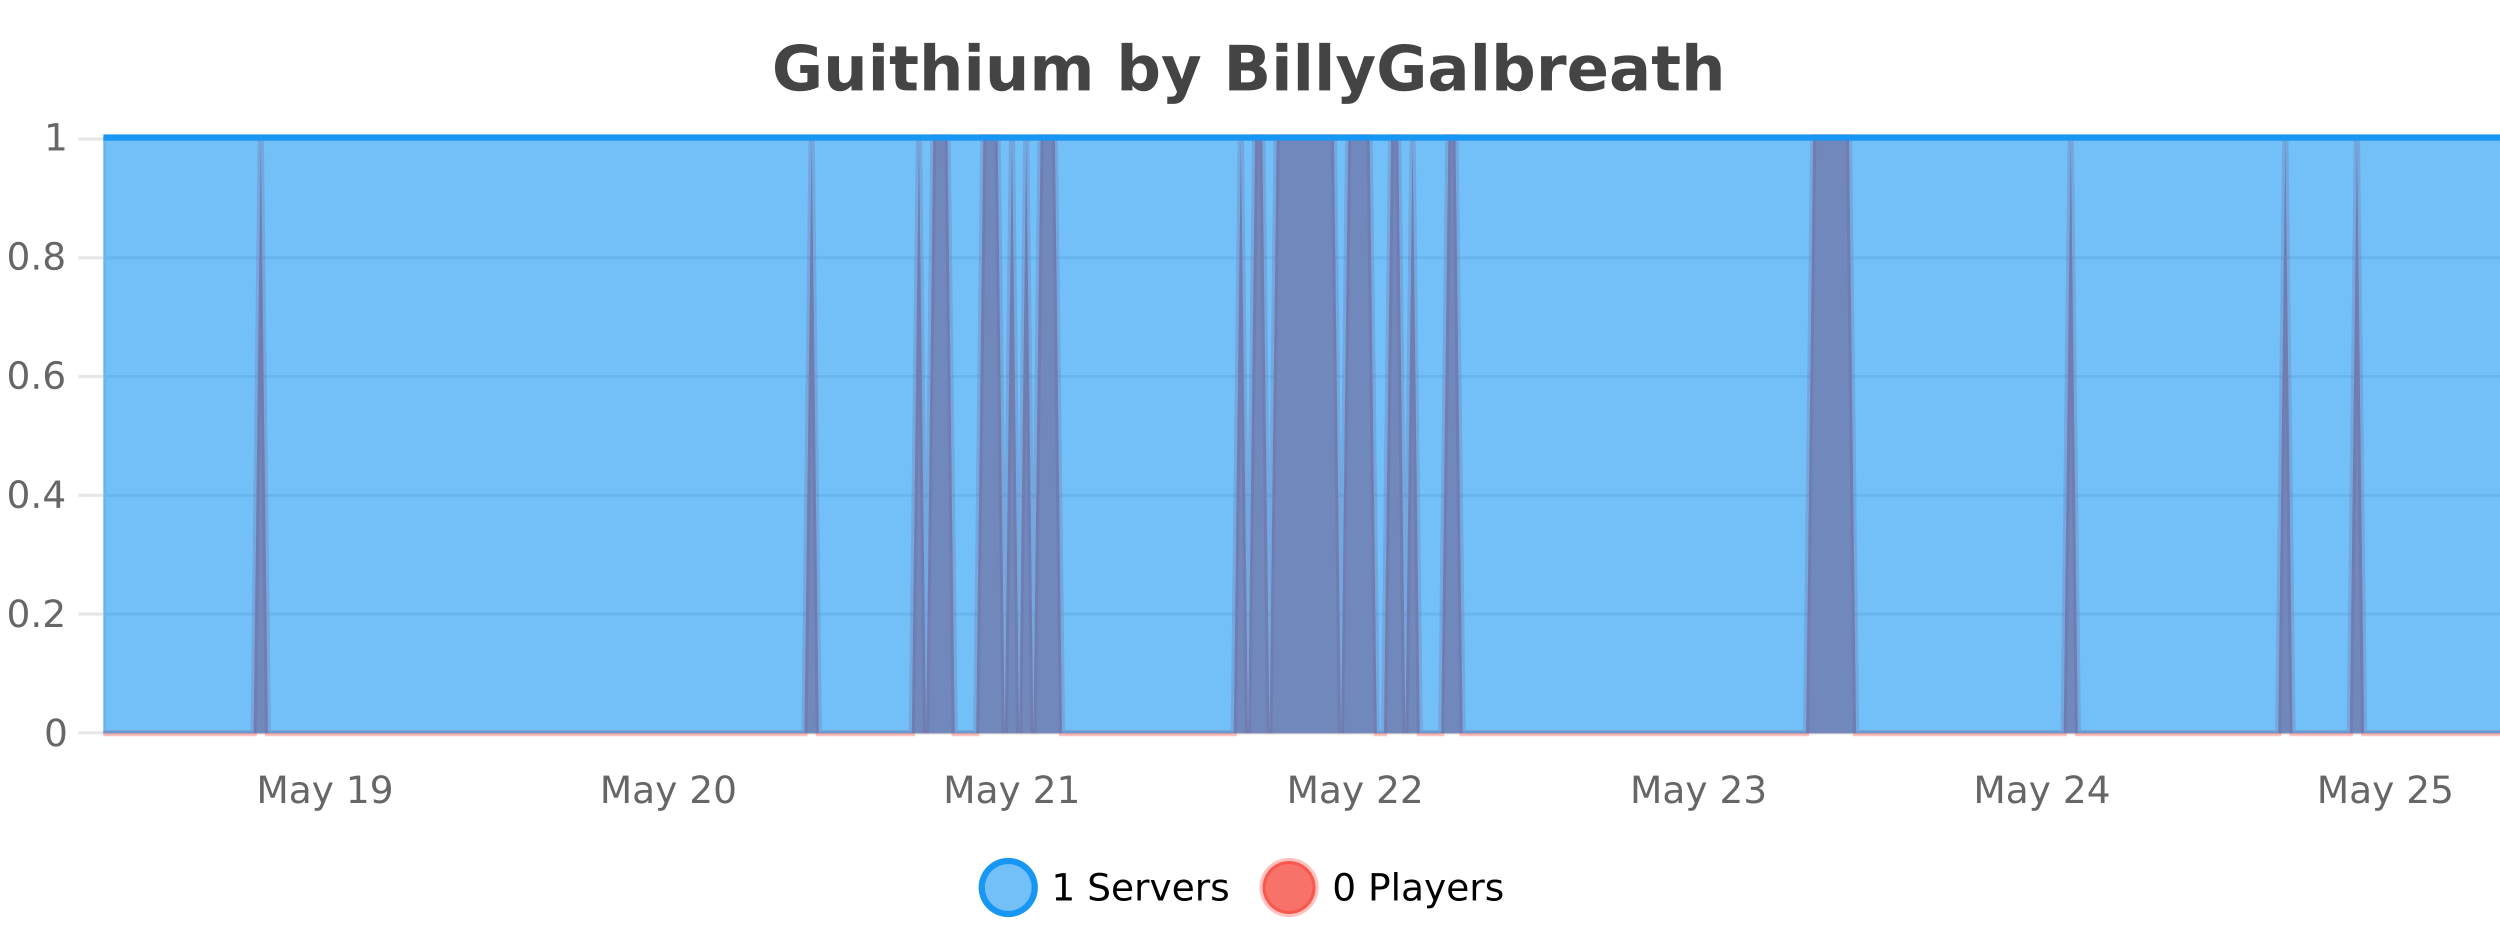 <?xml version="1.0" encoding="UTF-8"?>
<svg xmlns="http://www.w3.org/2000/svg" xmlns:xlink="http://www.w3.org/1999/xlink" width="800pt" height="300pt" viewBox="0 0 800 300" version="1.1">
<defs>
<clipPath id="clip1">
  <path d="M 285 263 L 360 263 L 360 300 L 285 300 Z M 285 263 "/>
</clipPath>
<clipPath id="clip2">
  <path d="M 375 263 L 450 263 L 450 300 L 375 300 Z M 375 263 "/>
</clipPath>
<clipPath id="clip3">
  <path d="M 33.086 44 L 800 44 L 800 234.602 L 33.086 234.602 Z M 33.086 44 "/>
</clipPath>
<clipPath id="clip4">
  <path d="M 32.086 43 L 800 43 L 800 235.602 L 32.086 235.602 Z M 32.086 43 "/>
</clipPath>
<clipPath id="clip5">
  <path d="M 33.086 44 L 800 44 L 800 234.602 L 33.086 234.602 Z M 33.086 44 "/>
</clipPath>
<clipPath id="clip6">
  <path d="M 32.086 43 L 800 43 L 800 45 L 32.086 45 Z M 32.086 43 "/>
</clipPath>
</defs>
<g id="surface6957596">
<rect x="0" y="0" width="800" height="300" style="fill:rgb(100%,100%,100%);fill-opacity:1;stroke:none;"/>
<path style="fill:none;stroke-width:1;stroke-linecap:butt;stroke-linejoin:miter;stroke:rgb(0%,0%,0%);stroke-opacity:0.098;stroke-miterlimit:10;" d="M 34 234.5 L 800 234.5 "/>
<path style="fill:none;stroke-width:1;stroke-linecap:butt;stroke-linejoin:miter;stroke:rgb(0%,0%,0%);stroke-opacity:0.098;stroke-miterlimit:10;" d="M 25.086 234.5 L 33 234.5 "/>
<path style="fill:none;stroke-width:1;stroke-linecap:butt;stroke-linejoin:miter;stroke:rgb(0%,0%,0%);stroke-opacity:0.098;stroke-miterlimit:10;" d="M 34 196.5 L 800 196.5 "/>
<path style="fill:none;stroke-width:1;stroke-linecap:butt;stroke-linejoin:miter;stroke:rgb(0%,0%,0%);stroke-opacity:0.098;stroke-miterlimit:10;" d="M 25.086 196.5 L 33 196.5 "/>
<path style="fill:none;stroke-width:1;stroke-linecap:butt;stroke-linejoin:miter;stroke:rgb(0%,0%,0%);stroke-opacity:0.098;stroke-miterlimit:10;" d="M 34 158.5 L 800 158.5 "/>
<path style="fill:none;stroke-width:1;stroke-linecap:butt;stroke-linejoin:miter;stroke:rgb(0%,0%,0%);stroke-opacity:0.098;stroke-miterlimit:10;" d="M 25.086 158.5 L 33 158.5 "/>
<path style="fill:none;stroke-width:1;stroke-linecap:butt;stroke-linejoin:miter;stroke:rgb(0%,0%,0%);stroke-opacity:0.098;stroke-miterlimit:10;" d="M 34 120.5 L 800 120.5 "/>
<path style="fill:none;stroke-width:1;stroke-linecap:butt;stroke-linejoin:miter;stroke:rgb(0%,0%,0%);stroke-opacity:0.098;stroke-miterlimit:10;" d="M 25.086 120.5 L 33 120.5 "/>
<path style="fill:none;stroke-width:1;stroke-linecap:butt;stroke-linejoin:miter;stroke:rgb(0%,0%,0%);stroke-opacity:0.098;stroke-miterlimit:10;" d="M 34 82.5 L 800 82.5 "/>
<path style="fill:none;stroke-width:1;stroke-linecap:butt;stroke-linejoin:miter;stroke:rgb(0%,0%,0%);stroke-opacity:0.098;stroke-miterlimit:10;" d="M 25.086 82.5 L 33 82.5 "/>
<path style="fill:none;stroke-width:1;stroke-linecap:butt;stroke-linejoin:miter;stroke:rgb(0%,0%,0%);stroke-opacity:0.098;stroke-miterlimit:10;" d="M 34 44.5 L 800 44.5 "/>
<path style="fill:none;stroke-width:1;stroke-linecap:butt;stroke-linejoin:miter;stroke:rgb(0%,0%,0%);stroke-opacity:0.098;stroke-miterlimit:10;" d="M 25.086 44.5 L 33 44.5 "/>
<path style=" stroke:none;fill-rule:nonzero;fill:rgb(9.02%,58.824%,95.294%);fill-opacity:0.6;" d="M 331.121 284 C 331.121 288.688 327.324 292.484 322.637 292.484 C 317.953 292.484 314.152 288.688 314.152 284 C 314.152 279.312 317.953 275.516 322.637 275.516 C 327.324 275.516 331.121 279.312 331.121 284 Z M 331.121 284 "/>
<g clip-path="url(#clip1)" clip-rule="nonzero">
<path style="fill:none;stroke-width:2;stroke-linecap:butt;stroke-linejoin:miter;stroke:rgb(9.02%,58.824%,95.294%);stroke-opacity:1;stroke-miterlimit:10;" d="M 331.121 284 C 331.121 288.688 327.324 292.484 322.637 292.484 C 317.953 292.484 314.152 288.688 314.152 284 C 314.152 279.312 317.953 275.516 322.637 275.516 C 327.324 275.516 331.121 279.312 331.121 284 Z M 331.121 284 "/>
</g>
<path style=" stroke:none;fill-rule:nonzero;fill:rgb(0%,0%,0%);fill-opacity:1;" d="M 337.938 287.156 L 339.875 287.156 L 339.875 280.484 L 337.766 280.906 L 337.766 279.828 L 339.859 279.406 L 341.047 279.406 L 341.047 287.156 L 342.984 287.156 L 342.984 288.156 L 337.938 288.156 Z M 354.32 279.688 L 354.32 280.844 C 353.871 280.637 353.445 280.48 353.039 280.375 C 352.641 280.262 352.262 280.203 351.898 280.203 C 351.25 280.203 350.75 280.328 350.398 280.578 C 350.055 280.828 349.883 281.188 349.883 281.656 C 349.883 282.043 349.996 282.336 350.227 282.531 C 350.453 282.73 350.898 282.887 351.555 283 L 352.258 283.156 C 353.141 283.324 353.793 283.621 354.211 284.047 C 354.637 284.465 354.852 285.027 354.852 285.734 C 354.852 286.59 354.562 287.234 353.992 287.672 C 353.43 288.109 352.594 288.328 351.492 288.328 C 351.086 288.328 350.648 288.281 350.18 288.188 C 349.711 288.094 349.227 287.953 348.727 287.766 L 348.727 286.547 C 349.203 286.82 349.672 287.023 350.133 287.156 C 350.602 287.293 351.055 287.359 351.492 287.359 C 352.168 287.359 352.688 287.23 353.055 286.969 C 353.43 286.699 353.617 286.32 353.617 285.828 C 353.617 285.402 353.48 285.07 353.211 284.828 C 352.949 284.578 352.516 284.398 351.914 284.281 L 351.195 284.141 C 350.309 283.965 349.668 283.688 349.273 283.312 C 348.887 282.938 348.695 282.418 348.695 281.75 C 348.695 280.969 348.965 280.359 349.508 279.922 C 350.047 279.477 350.797 279.25 351.758 279.25 C 352.172 279.25 352.59 279.289 353.008 279.359 C 353.434 279.434 353.871 279.543 354.32 279.688 Z M 362.266 284.609 L 362.266 285.125 L 357.297 285.125 C 357.348 285.875 357.57 286.445 357.969 286.828 C 358.375 287.215 358.93 287.406 359.641 287.406 C 360.055 287.406 360.457 287.359 360.844 287.266 C 361.238 287.164 361.629 287.008 362.016 286.797 L 362.016 287.828 C 361.617 287.984 361.219 288.105 360.812 288.188 C 360.406 288.281 359.992 288.328 359.578 288.328 C 358.535 288.328 357.707 288.027 357.094 287.422 C 356.477 286.809 356.172 285.98 356.172 284.938 C 356.172 283.867 356.461 283.016 357.047 282.391 C 357.629 281.758 358.41 281.438 359.391 281.438 C 360.273 281.438 360.973 281.727 361.484 282.297 C 362.004 282.859 362.266 283.633 362.266 284.609 Z M 361.188 284.281 C 361.176 283.699 361.008 283.23 360.688 282.875 C 360.363 282.523 359.938 282.344 359.406 282.344 C 358.801 282.344 358.316 282.516 357.953 282.859 C 357.598 283.203 357.395 283.684 357.344 284.297 Z M 367.836 282.594 C 367.711 282.531 367.574 282.484 367.43 282.453 C 367.293 282.414 367.137 282.391 366.961 282.391 C 366.355 282.391 365.887 282.59 365.555 282.984 C 365.23 283.383 365.07 283.953 365.07 284.703 L 365.07 288.156 L 363.992 288.156 L 363.992 281.594 L 365.07 281.594 L 365.07 282.609 C 365.297 282.215 365.594 281.922 365.961 281.734 C 366.324 281.539 366.766 281.438 367.289 281.438 C 367.359 281.438 367.438 281.445 367.523 281.453 C 367.617 281.465 367.715 281.48 367.82 281.5 Z M 368.195 281.594 L 369.336 281.594 L 371.383 287.094 L 373.445 281.594 L 374.586 281.594 L 372.117 288.156 L 370.648 288.156 Z M 381.688 284.609 L 381.688 285.125 L 376.719 285.125 C 376.77 285.875 376.992 286.445 377.391 286.828 C 377.797 287.215 378.352 287.406 379.062 287.406 C 379.477 287.406 379.879 287.359 380.266 287.266 C 380.66 287.164 381.051 287.008 381.438 286.797 L 381.438 287.828 C 381.039 287.984 380.641 288.105 380.234 288.188 C 379.828 288.281 379.414 288.328 379 288.328 C 377.957 288.328 377.129 288.027 376.516 287.422 C 375.898 286.809 375.594 285.98 375.594 284.938 C 375.594 283.867 375.883 283.016 376.469 282.391 C 377.051 281.758 377.832 281.438 378.812 281.438 C 379.695 281.438 380.395 281.727 380.906 282.297 C 381.426 282.859 381.688 283.633 381.688 284.609 Z M 380.609 284.281 C 380.598 283.699 380.43 283.23 380.109 282.875 C 379.785 282.523 379.359 282.344 378.828 282.344 C 378.223 282.344 377.738 282.516 377.375 282.859 C 377.02 283.203 376.816 283.684 376.766 284.297 Z M 387.258 282.594 C 387.133 282.531 386.996 282.484 386.852 282.453 C 386.715 282.414 386.559 282.391 386.383 282.391 C 385.777 282.391 385.309 282.59 384.977 282.984 C 384.652 283.383 384.492 283.953 384.492 284.703 L 384.492 288.156 L 383.414 288.156 L 383.414 281.594 L 384.492 281.594 L 384.492 282.609 C 384.719 282.215 385.016 281.922 385.383 281.734 C 385.746 281.539 386.188 281.438 386.711 281.438 C 386.781 281.438 386.859 281.445 386.945 281.453 C 387.039 281.465 387.137 281.48 387.242 281.5 Z M 392.562 281.781 L 392.562 282.812 C 392.258 282.656 391.941 282.543 391.609 282.469 C 391.285 282.387 390.945 282.344 390.594 282.344 C 390.062 282.344 389.66 282.43 389.391 282.594 C 389.117 282.75 388.984 282.996 388.984 283.328 C 388.984 283.578 389.078 283.777 389.266 283.922 C 389.461 284.059 389.852 284.188 390.438 284.312 L 390.797 284.406 C 391.566 284.562 392.113 284.793 392.438 285.094 C 392.758 285.398 392.922 285.812 392.922 286.344 C 392.922 286.961 392.676 287.445 392.188 287.797 C 391.707 288.152 391.047 288.328 390.203 288.328 C 389.848 288.328 389.477 288.289 389.094 288.219 C 388.719 288.156 388.32 288.059 387.906 287.922 L 387.906 286.797 C 388.301 287.008 388.691 287.164 389.078 287.266 C 389.461 287.371 389.848 287.422 390.234 287.422 C 390.734 287.422 391.117 287.34 391.391 287.172 C 391.672 286.996 391.812 286.746 391.812 286.422 C 391.812 286.133 391.711 285.906 391.516 285.75 C 391.316 285.594 390.883 285.445 390.219 285.297 L 389.844 285.219 C 389.176 285.074 388.691 284.855 388.391 284.562 C 388.098 284.273 387.953 283.875 387.953 283.375 C 387.953 282.75 388.172 282.273 388.609 281.938 C 389.047 281.605 389.664 281.438 390.469 281.438 C 390.863 281.438 391.238 281.469 391.594 281.531 C 391.945 281.586 392.27 281.668 392.562 281.781 Z M 332.637 277.016 "/>
<path style=" stroke:none;fill-rule:nonzero;fill:rgb(96.863%,44.706%,40.784%);fill-opacity:1;" d="M 420.988 284 C 420.988 288.688 417.191 292.484 412.504 292.484 C 407.82 292.484 404.02 288.688 404.02 284 C 404.02 279.312 407.82 275.516 412.504 275.516 C 417.191 275.516 420.988 279.312 420.988 284 Z M 420.988 284 "/>
<g clip-path="url(#clip2)" clip-rule="nonzero">
<path style="fill:none;stroke-width:2;stroke-linecap:butt;stroke-linejoin:miter;stroke:rgb(100%,4.706%,0%);stroke-opacity:0.247;stroke-miterlimit:10;" d="M 420.988 284 C 420.988 288.688 417.191 292.484 412.504 292.484 C 407.82 292.484 404.02 288.688 404.02 284 C 404.02 279.312 407.82 275.516 412.504 275.516 C 417.191 275.516 420.988 279.312 420.988 284 Z M 420.988 284 "/>
</g>
<path style=" stroke:none;fill-rule:nonzero;fill:rgb(0%,0%,0%);fill-opacity:1;" d="M 430.133 280.188 C 429.527 280.188 429.07 280.492 428.758 281.094 C 428.453 281.688 428.305 282.59 428.305 283.797 C 428.305 284.996 428.453 285.898 428.758 286.5 C 429.07 287.094 429.527 287.391 430.133 287.391 C 430.746 287.391 431.203 287.094 431.508 286.5 C 431.82 285.898 431.977 284.996 431.977 283.797 C 431.977 282.59 431.82 281.688 431.508 281.094 C 431.203 280.492 430.746 280.188 430.133 280.188 Z M 430.133 279.25 C 431.109 279.25 431.859 279.641 432.383 280.422 C 432.902 281.195 433.164 282.32 433.164 283.797 C 433.164 285.266 432.902 286.391 432.383 287.172 C 431.859 287.945 431.109 288.328 430.133 288.328 C 429.152 288.328 428.402 287.945 427.883 287.172 C 427.371 286.391 427.117 285.266 427.117 283.797 C 427.117 282.32 427.371 281.195 427.883 280.422 C 428.402 279.641 429.152 279.25 430.133 279.25 Z M 440.125 280.375 L 440.125 283.672 L 441.609 283.672 C 442.16 283.672 442.586 283.531 442.891 283.25 C 443.191 282.961 443.344 282.547 443.344 282.016 C 443.344 281.496 443.191 281.094 442.891 280.812 C 442.586 280.523 442.16 280.375 441.609 280.375 Z M 438.938 279.406 L 441.609 279.406 C 442.598 279.406 443.344 279.633 443.844 280.078 C 444.344 280.516 444.594 281.164 444.594 282.016 C 444.594 282.883 444.344 283.539 443.844 283.984 C 443.344 284.422 442.598 284.641 441.609 284.641 L 440.125 284.641 L 440.125 288.156 L 438.938 288.156 Z M 446.129 279.031 L 447.207 279.031 L 447.207 288.156 L 446.129 288.156 Z M 452.445 284.859 C 451.578 284.859 450.977 284.961 450.633 285.156 C 450.297 285.355 450.133 285.695 450.133 286.172 C 450.133 286.559 450.258 286.867 450.508 287.094 C 450.766 287.312 451.109 287.422 451.539 287.422 C 452.141 287.422 452.621 287.215 452.977 286.797 C 453.34 286.371 453.523 285.805 453.523 285.094 L 453.523 284.859 Z M 454.602 284.406 L 454.602 288.156 L 453.523 288.156 L 453.523 287.156 C 453.273 287.555 452.965 287.852 452.602 288.047 C 452.234 288.234 451.789 288.328 451.258 288.328 C 450.578 288.328 450.043 288.141 449.648 287.766 C 449.25 287.383 449.055 286.875 449.055 286.25 C 449.055 285.512 449.297 284.953 449.789 284.578 C 450.289 284.203 451.027 284.016 452.008 284.016 L 453.523 284.016 L 453.523 283.906 C 453.523 283.406 453.355 283.023 453.023 282.75 C 452.699 282.48 452.246 282.344 451.664 282.344 C 451.289 282.344 450.918 282.391 450.555 282.484 C 450.199 282.578 449.859 282.715 449.539 282.891 L 449.539 281.891 C 449.934 281.734 450.312 281.621 450.68 281.547 C 451.055 281.477 451.418 281.438 451.773 281.438 C 452.719 281.438 453.43 281.684 453.898 282.172 C 454.367 282.664 454.602 283.406 454.602 284.406 Z M 459.551 288.766 C 459.246 289.547 458.949 290.055 458.66 290.297 C 458.367 290.535 457.98 290.656 457.504 290.656 L 456.645 290.656 L 456.645 289.75 L 457.27 289.75 C 457.57 289.75 457.801 289.676 457.957 289.531 C 458.121 289.395 458.305 289.066 458.504 288.547 L 458.707 288.047 L 456.051 281.594 L 457.191 281.594 L 459.238 286.719 L 461.301 281.594 L 462.441 281.594 Z M 469.543 284.609 L 469.543 285.125 L 464.574 285.125 C 464.625 285.875 464.848 286.445 465.246 286.828 C 465.652 287.215 466.207 287.406 466.918 287.406 C 467.332 287.406 467.734 287.359 468.121 287.266 C 468.516 287.164 468.906 287.008 469.293 286.797 L 469.293 287.828 C 468.895 287.984 468.496 288.105 468.09 288.188 C 467.684 288.281 467.27 288.328 466.855 288.328 C 465.812 288.328 464.984 288.027 464.371 287.422 C 463.754 286.809 463.449 285.98 463.449 284.938 C 463.449 283.867 463.738 283.016 464.324 282.391 C 464.906 281.758 465.688 281.438 466.668 281.438 C 467.551 281.438 468.25 281.727 468.762 282.297 C 469.281 282.859 469.543 283.633 469.543 284.609 Z M 468.465 284.281 C 468.453 283.699 468.285 283.23 467.965 282.875 C 467.641 282.523 467.215 282.344 466.684 282.344 C 466.078 282.344 465.594 282.516 465.23 282.859 C 464.875 283.203 464.672 283.684 464.621 284.297 Z M 475.113 282.594 C 474.988 282.531 474.852 282.484 474.707 282.453 C 474.57 282.414 474.414 282.391 474.238 282.391 C 473.633 282.391 473.164 282.59 472.832 282.984 C 472.508 283.383 472.348 283.953 472.348 284.703 L 472.348 288.156 L 471.27 288.156 L 471.27 281.594 L 472.348 281.594 L 472.348 282.609 C 472.574 282.215 472.871 281.922 473.238 281.734 C 473.602 281.539 474.043 281.438 474.566 281.438 C 474.637 281.438 474.715 281.445 474.801 281.453 C 474.895 281.465 474.992 281.48 475.098 281.5 Z M 480.422 281.781 L 480.422 282.812 C 480.117 282.656 479.801 282.543 479.469 282.469 C 479.145 282.387 478.805 282.344 478.453 282.344 C 477.922 282.344 477.52 282.43 477.25 282.594 C 476.977 282.75 476.844 282.996 476.844 283.328 C 476.844 283.578 476.938 283.777 477.125 283.922 C 477.32 284.059 477.711 284.188 478.297 284.312 L 478.656 284.406 C 479.426 284.562 479.973 284.793 480.297 285.094 C 480.617 285.398 480.781 285.812 480.781 286.344 C 480.781 286.961 480.535 287.445 480.047 287.797 C 479.566 288.152 478.906 288.328 478.062 288.328 C 477.707 288.328 477.336 288.289 476.953 288.219 C 476.578 288.156 476.18 288.059 475.766 287.922 L 475.766 286.797 C 476.16 287.008 476.551 287.164 476.938 287.266 C 477.32 287.371 477.707 287.422 478.094 287.422 C 478.594 287.422 478.977 287.34 479.25 287.172 C 479.531 286.996 479.672 286.746 479.672 286.422 C 479.672 286.133 479.57 285.906 479.375 285.75 C 479.176 285.594 478.742 285.445 478.078 285.297 L 477.703 285.219 C 477.035 285.074 476.551 284.855 476.25 284.562 C 475.957 284.273 475.812 283.875 475.812 283.375 C 475.812 282.75 476.031 282.273 476.469 281.938 C 476.906 281.605 477.523 281.438 478.328 281.438 C 478.723 281.438 479.098 281.469 479.453 281.531 C 479.805 281.586 480.129 281.668 480.422 281.781 Z M 422.504 277.016 "/>
<path style=" stroke:none;fill-rule:nonzero;fill:rgb(26.667%,26.667%,26.667%);fill-opacity:1;" d="M 261.938 27.844 C 261 28.293 260.023 28.633 259.016 28.859 C 258.016 29.086 256.973 29.203 255.891 29.203 C 253.461 29.203 251.539 28.527 250.125 27.172 C 248.707 25.809 248 23.965 248 21.641 C 248 19.297 248.719 17.453 250.156 16.109 C 251.602 14.758 253.586 14.078 256.109 14.078 C 257.078 14.078 258.004 14.172 258.891 14.359 C 259.773 14.539 260.613 14.805 261.406 15.156 L 261.406 18.172 C 260.594 17.715 259.781 17.371 258.969 17.141 C 258.164 16.914 257.363 16.797 256.562 16.797 C 255.062 16.797 253.906 17.219 253.094 18.062 C 252.289 18.898 251.891 20.09 251.891 21.641 C 251.891 23.184 252.281 24.375 253.062 25.219 C 253.844 26.062 254.953 26.484 256.391 26.484 C 256.773 26.484 257.133 26.461 257.469 26.406 C 257.812 26.355 258.113 26.277 258.375 26.172 L 258.375 23.344 L 256.078 23.344 L 256.078 20.828 L 261.938 20.828 Z M 264.977 24.656 L 264.977 17.984 L 268.492 17.984 L 268.492 19.078 C 268.492 19.672 268.484 20.418 268.477 21.312 C 268.477 22.211 268.477 22.805 268.477 23.094 C 268.477 23.98 268.496 24.617 268.539 25 C 268.59 25.387 268.668 25.668 268.773 25.844 C 268.918 26.074 269.105 26.25 269.336 26.375 C 269.562 26.5 269.828 26.562 270.133 26.562 C 270.859 26.562 271.434 26.281 271.852 25.719 C 272.266 25.156 272.477 24.383 272.477 23.391 L 272.477 17.984 L 275.977 17.984 L 275.977 28.922 L 272.477 28.922 L 272.477 27.344 C 271.945 27.98 271.383 28.449 270.789 28.75 C 270.203 29.051 269.559 29.203 268.852 29.203 C 267.59 29.203 266.625 28.82 265.961 28.047 C 265.305 27.266 264.977 26.137 264.977 24.656 Z M 279.344 17.984 L 282.828 17.984 L 282.828 28.922 L 279.344 28.922 Z M 279.344 13.719 L 282.828 13.719 L 282.828 16.578 L 279.344 16.578 Z M 290.008 14.875 L 290.008 17.984 L 293.617 17.984 L 293.617 20.484 L 290.008 20.484 L 290.008 25.125 C 290.008 25.637 290.105 25.98 290.305 26.156 C 290.512 26.336 290.914 26.422 291.508 26.422 L 293.305 26.422 L 293.305 28.922 L 290.305 28.922 C 288.93 28.922 287.949 28.637 287.367 28.062 C 286.793 27.48 286.508 26.5 286.508 25.125 L 286.508 20.484 L 284.773 20.484 L 284.773 17.984 L 286.508 17.984 L 286.508 14.875 Z M 306.742 22.266 L 306.742 28.922 L 303.227 28.922 L 303.227 23.844 C 303.227 22.887 303.203 22.23 303.164 21.875 C 303.121 21.512 303.047 21.246 302.945 21.078 C 302.809 20.852 302.621 20.672 302.383 20.547 C 302.152 20.422 301.887 20.359 301.586 20.359 C 300.855 20.359 300.281 20.641 299.867 21.203 C 299.449 21.766 299.242 22.547 299.242 23.547 L 299.242 28.922 L 295.758 28.922 L 295.758 13.719 L 299.242 13.719 L 299.242 19.578 C 299.773 18.945 300.336 18.477 300.93 18.172 C 301.523 17.871 302.172 17.719 302.883 17.719 C 304.152 17.719 305.109 18.109 305.758 18.891 C 306.414 19.664 306.742 20.789 306.742 22.266 Z M 309.996 17.984 L 313.48 17.984 L 313.48 28.922 L 309.996 28.922 Z M 309.996 13.719 L 313.48 13.719 L 313.48 16.578 L 309.996 16.578 Z M 316.727 24.656 L 316.727 17.984 L 320.242 17.984 L 320.242 19.078 C 320.242 19.672 320.234 20.418 320.227 21.312 C 320.227 22.211 320.227 22.805 320.227 23.094 C 320.227 23.98 320.246 24.617 320.289 25 C 320.34 25.387 320.418 25.668 320.523 25.844 C 320.668 26.074 320.855 26.25 321.086 26.375 C 321.312 26.5 321.578 26.562 321.883 26.562 C 322.609 26.562 323.184 26.281 323.602 25.719 C 324.016 25.156 324.227 24.383 324.227 23.391 L 324.227 17.984 L 327.727 17.984 L 327.727 28.922 L 324.227 28.922 L 324.227 27.344 C 323.695 27.98 323.133 28.449 322.539 28.75 C 321.953 29.051 321.309 29.203 320.602 29.203 C 319.34 29.203 318.375 28.82 317.711 28.047 C 317.055 27.266 316.727 26.137 316.727 24.656 Z M 341.215 19.797 C 341.66 19.121 342.188 18.605 342.793 18.25 C 343.406 17.898 344.078 17.719 344.809 17.719 C 346.059 17.719 347.012 18.109 347.668 18.891 C 348.332 19.664 348.668 20.789 348.668 22.266 L 348.668 28.922 L 345.152 28.922 L 345.152 23.219 C 345.152 23.137 345.152 23.047 345.152 22.953 C 345.16 22.859 345.168 22.73 345.168 22.562 C 345.168 21.793 345.051 21.234 344.824 20.891 C 344.594 20.539 344.223 20.359 343.715 20.359 C 343.059 20.359 342.547 20.637 342.184 21.188 C 341.816 21.73 341.629 22.516 341.621 23.547 L 341.621 28.922 L 338.105 28.922 L 338.105 23.219 C 338.105 22.012 338 21.234 337.793 20.891 C 337.582 20.539 337.215 20.359 336.684 20.359 C 336.004 20.359 335.484 20.637 335.121 21.188 C 334.754 21.73 334.574 22.516 334.574 23.547 L 334.574 28.922 L 331.059 28.922 L 331.059 17.984 L 334.574 17.984 L 334.574 19.578 C 335.012 18.965 335.504 18.5 336.059 18.188 C 336.609 17.875 337.223 17.719 337.902 17.719 C 338.652 17.719 339.316 17.902 339.902 18.266 C 340.484 18.633 340.922 19.141 341.215 19.797 Z M 364.703 26.672 C 365.453 26.672 366.023 26.402 366.422 25.859 C 366.816 25.309 367.016 24.512 367.016 23.469 C 367.016 22.43 366.816 21.637 366.422 21.094 C 366.023 20.543 365.453 20.266 364.703 20.266 C 363.953 20.266 363.375 20.543 362.969 21.094 C 362.57 21.637 362.375 22.43 362.375 23.469 C 362.375 24.5 362.57 25.293 362.969 25.844 C 363.375 26.398 363.953 26.672 364.703 26.672 Z M 362.375 19.578 C 362.863 18.945 363.398 18.477 363.984 18.172 C 364.566 17.871 365.238 17.719 366 17.719 C 367.352 17.719 368.461 18.258 369.328 19.328 C 370.191 20.402 370.625 21.781 370.625 23.469 C 370.625 25.148 370.191 26.523 369.328 27.594 C 368.461 28.668 367.352 29.203 366 29.203 C 365.238 29.203 364.566 29.051 363.984 28.75 C 363.398 28.449 362.863 27.98 362.375 27.344 L 362.375 28.922 L 358.891 28.922 L 358.891 13.719 L 362.375 13.719 Z M 371.773 17.984 L 375.258 17.984 L 378.211 25.406 L 380.711 17.984 L 384.195 17.984 L 379.602 29.953 C 379.141 31.172 378.602 32.02 377.977 32.5 C 377.359 32.988 376.555 33.234 375.555 33.234 L 373.523 33.234 L 373.523 30.938 L 374.617 30.938 C 375.211 30.938 375.641 30.844 375.914 30.656 C 376.184 30.469 376.391 30.129 376.539 29.641 L 376.648 29.344 Z M 399.195 19.984 C 399.789 19.984 400.234 19.855 400.539 19.594 C 400.852 19.336 401.008 18.949 401.008 18.438 C 401.008 17.938 400.852 17.559 400.539 17.297 C 400.234 17.039 399.789 16.906 399.195 16.906 L 397.117 16.906 L 397.117 19.984 Z M 399.32 26.359 C 400.078 26.359 400.648 26.203 401.023 25.891 C 401.406 25.57 401.602 25.086 401.602 24.438 C 401.602 23.805 401.414 23.328 401.039 23.016 C 400.664 22.703 400.09 22.547 399.32 22.547 L 397.117 22.547 L 397.117 26.359 Z M 402.82 21.125 C 403.633 21.355 404.258 21.789 404.695 22.422 C 405.141 23.047 405.367 23.82 405.367 24.734 C 405.367 26.141 404.887 27.195 403.93 27.891 C 402.98 28.578 401.539 28.922 399.602 28.922 L 393.367 28.922 L 393.367 14.344 L 399.008 14.344 C 401.027 14.344 402.492 14.652 403.398 15.266 C 404.312 15.871 404.773 16.852 404.773 18.203 C 404.773 18.914 404.605 19.516 404.273 20.016 C 403.938 20.508 403.453 20.875 402.82 21.125 Z M 408.453 17.984 L 411.938 17.984 L 411.938 28.922 L 408.453 28.922 Z M 408.453 13.719 L 411.938 13.719 L 411.938 16.578 L 408.453 16.578 Z M 415.309 13.719 L 418.793 13.719 L 418.793 28.922 L 415.309 28.922 Z M 422.164 13.719 L 425.648 13.719 L 425.648 28.922 L 422.164 28.922 Z M 427.582 17.984 L 431.066 17.984 L 434.02 25.406 L 436.52 17.984 L 440.004 17.984 L 435.41 29.953 C 434.949 31.172 434.41 32.02 433.785 32.5 C 433.168 32.988 432.363 33.234 431.363 33.234 L 429.332 33.234 L 429.332 30.938 L 430.426 30.938 C 431.02 30.938 431.449 30.844 431.723 30.656 C 431.992 30.469 432.199 30.129 432.348 29.641 L 432.457 29.344 Z M 455.305 27.844 C 454.367 28.293 453.391 28.633 452.383 28.859 C 451.383 29.086 450.34 29.203 449.258 29.203 C 446.828 29.203 444.906 28.527 443.492 27.172 C 442.074 25.809 441.367 23.965 441.367 21.641 C 441.367 19.297 442.086 17.453 443.523 16.109 C 444.969 14.758 446.953 14.078 449.477 14.078 C 450.445 14.078 451.371 14.172 452.258 14.359 C 453.141 14.539 453.98 14.805 454.773 15.156 L 454.773 18.172 C 453.961 17.715 453.148 17.371 452.336 17.141 C 451.531 16.914 450.73 16.797 449.93 16.797 C 448.43 16.797 447.273 17.219 446.461 18.062 C 445.656 18.898 445.258 20.09 445.258 21.641 C 445.258 23.184 445.648 24.375 446.43 25.219 C 447.211 26.062 448.32 26.484 449.758 26.484 C 450.141 26.484 450.5 26.461 450.836 26.406 C 451.18 26.355 451.48 26.277 451.742 26.172 L 451.742 23.344 L 449.445 23.344 L 449.445 20.828 L 455.305 20.828 Z M 463.363 24 C 462.633 24 462.086 24.125 461.723 24.375 C 461.355 24.617 461.176 24.98 461.176 25.469 C 461.176 25.906 461.32 26.25 461.613 26.5 C 461.914 26.75 462.324 26.875 462.848 26.875 C 463.504 26.875 464.055 26.641 464.504 26.172 C 464.961 25.703 465.191 25.117 465.191 24.406 L 465.191 24 Z M 468.707 22.688 L 468.707 28.922 L 465.191 28.922 L 465.191 27.297 C 464.723 27.965 464.191 28.449 463.598 28.75 C 463.012 29.051 462.301 29.203 461.457 29.203 C 460.332 29.203 459.414 28.875 458.707 28.219 C 457.996 27.555 457.645 26.695 457.645 25.641 C 457.645 24.359 458.082 23.422 458.957 22.828 C 459.84 22.227 461.23 21.922 463.129 21.922 L 465.191 21.922 L 465.191 21.641 C 465.191 21.09 464.973 20.688 464.535 20.438 C 464.098 20.18 463.414 20.047 462.488 20.047 C 461.738 20.047 461.039 20.125 460.395 20.281 C 459.746 20.43 459.148 20.648 458.598 20.938 L 458.598 18.281 C 459.348 18.094 460.098 17.953 460.848 17.859 C 461.605 17.766 462.367 17.719 463.129 17.719 C 465.098 17.719 466.52 18.109 467.395 18.891 C 468.27 19.664 468.707 20.93 468.707 22.688 Z M 471.969 13.719 L 475.453 13.719 L 475.453 28.922 L 471.969 28.922 Z M 484.637 26.672 C 485.387 26.672 485.957 26.402 486.355 25.859 C 486.75 25.309 486.949 24.512 486.949 23.469 C 486.949 22.43 486.75 21.637 486.355 21.094 C 485.957 20.543 485.387 20.266 484.637 20.266 C 483.887 20.266 483.309 20.543 482.902 21.094 C 482.504 21.637 482.309 22.43 482.309 23.469 C 482.309 24.5 482.504 25.293 482.902 25.844 C 483.309 26.398 483.887 26.672 484.637 26.672 Z M 482.309 19.578 C 482.797 18.945 483.332 18.477 483.918 18.172 C 484.5 17.871 485.172 17.719 485.934 17.719 C 487.285 17.719 488.395 18.258 489.262 19.328 C 490.125 20.402 490.559 21.781 490.559 23.469 C 490.559 25.148 490.125 26.523 489.262 27.594 C 488.395 28.668 487.285 29.203 485.934 29.203 C 485.172 29.203 484.5 29.051 483.918 28.75 C 483.332 28.449 482.797 27.98 482.309 27.344 L 482.309 28.922 L 478.824 28.922 L 478.824 13.719 L 482.309 13.719 Z M 501.266 20.969 C 500.953 20.824 500.645 20.719 500.344 20.656 C 500.039 20.586 499.738 20.547 499.438 20.547 C 498.531 20.547 497.832 20.836 497.344 21.406 C 496.863 21.98 496.625 22.805 496.625 23.875 L 496.625 28.922 L 493.141 28.922 L 493.141 17.984 L 496.625 17.984 L 496.625 19.781 C 497.07 19.062 497.586 18.543 498.172 18.219 C 498.754 17.887 499.453 17.719 500.266 17.719 C 500.391 17.719 500.52 17.727 500.656 17.734 C 500.789 17.746 500.988 17.766 501.25 17.797 Z M 513.91 23.422 L 513.91 24.422 L 505.738 24.422 C 505.82 25.246 506.117 25.859 506.629 26.266 C 507.137 26.672 507.848 26.875 508.754 26.875 C 509.492 26.875 510.246 26.766 511.02 26.547 C 511.789 26.328 512.582 26 513.395 25.562 L 513.395 28.25 C 512.57 28.562 511.742 28.797 510.91 28.953 C 510.086 29.117 509.262 29.203 508.441 29.203 C 506.461 29.203 504.918 28.703 503.816 27.703 C 502.723 26.695 502.176 25.281 502.176 23.469 C 502.176 21.68 502.711 20.273 503.785 19.25 C 504.867 18.23 506.352 17.719 508.238 17.719 C 509.957 17.719 511.332 18.242 512.363 19.281 C 513.395 20.312 513.91 21.695 513.91 23.422 Z M 510.316 22.266 C 510.316 21.602 510.121 21.062 509.738 20.656 C 509.352 20.25 508.848 20.047 508.223 20.047 C 507.543 20.047 506.992 20.242 506.566 20.625 C 506.148 21 505.887 21.547 505.785 22.266 Z M 521.461 24 C 520.73 24 520.184 24.125 519.82 24.375 C 519.453 24.617 519.273 24.98 519.273 25.469 C 519.273 25.906 519.418 26.25 519.711 26.5 C 520.012 26.75 520.422 26.875 520.945 26.875 C 521.602 26.875 522.152 26.641 522.602 26.172 C 523.059 25.703 523.289 25.117 523.289 24.406 L 523.289 24 Z M 526.805 22.688 L 526.805 28.922 L 523.289 28.922 L 523.289 27.297 C 522.82 27.965 522.289 28.449 521.695 28.75 C 521.109 29.051 520.398 29.203 519.555 29.203 C 518.43 29.203 517.512 28.875 516.805 28.219 C 516.094 27.555 515.742 26.695 515.742 25.641 C 515.742 24.359 516.18 23.422 517.055 22.828 C 517.938 22.227 519.328 21.922 521.227 21.922 L 523.289 21.922 L 523.289 21.641 C 523.289 21.09 523.07 20.688 522.633 20.438 C 522.195 20.18 521.512 20.047 520.586 20.047 C 519.836 20.047 519.137 20.125 518.492 20.281 C 517.844 20.43 517.246 20.648 516.695 20.938 L 516.695 18.281 C 517.445 18.094 518.195 17.953 518.945 17.859 C 519.703 17.766 520.465 17.719 521.227 17.719 C 523.195 17.719 524.617 18.109 525.492 18.891 C 526.367 19.664 526.805 20.93 526.805 22.688 Z M 533.875 14.875 L 533.875 17.984 L 537.484 17.984 L 537.484 20.484 L 533.875 20.484 L 533.875 25.125 C 533.875 25.637 533.973 25.98 534.172 26.156 C 534.379 26.336 534.781 26.422 535.375 26.422 L 537.172 26.422 L 537.172 28.922 L 534.172 28.922 C 532.797 28.922 531.816 28.637 531.234 28.062 C 530.66 27.48 530.375 26.5 530.375 25.125 L 530.375 20.484 L 528.641 20.484 L 528.641 17.984 L 530.375 17.984 L 530.375 14.875 Z M 550.609 22.266 L 550.609 28.922 L 547.094 28.922 L 547.094 23.844 C 547.094 22.887 547.07 22.23 547.031 21.875 C 546.988 21.512 546.914 21.246 546.812 21.078 C 546.676 20.852 546.488 20.672 546.25 20.547 C 546.02 20.422 545.754 20.359 545.453 20.359 C 544.723 20.359 544.148 20.641 543.734 21.203 C 543.316 21.766 543.109 22.547 543.109 23.547 L 543.109 28.922 L 539.625 28.922 L 539.625 13.719 L 543.109 13.719 L 543.109 19.578 C 543.641 18.945 544.203 18.477 544.797 18.172 C 545.391 17.871 546.039 17.719 546.75 17.719 C 548.02 17.719 548.977 18.109 549.625 18.891 C 550.281 19.664 550.609 20.789 550.609 22.266 Z M 247 10.359 "/>
<path style="fill:none;stroke-width:1;stroke-linecap:butt;stroke-linejoin:miter;stroke:rgb(0%,0%,0%);stroke-opacity:0.098;stroke-miterlimit:10;" d="M 33 234.5 L 801 234.5 "/>
<path style=" stroke:none;fill-rule:nonzero;fill:rgb(40%,40%,40%);fill-opacity:1;" d="M 83.223 248.203 L 84.988 248.203 L 87.223 254.156 L 89.473 248.203 L 91.238 248.203 L 91.238 256.953 L 90.082 256.953 L 90.082 249.266 L 87.816 255.266 L 86.629 255.266 L 84.379 249.266 L 84.379 256.953 L 83.223 256.953 Z M 96.516 253.656 C 95.648 253.656 95.047 253.758 94.703 253.953 C 94.367 254.152 94.203 254.492 94.203 254.969 C 94.203 255.355 94.328 255.664 94.578 255.891 C 94.836 256.109 95.18 256.219 95.609 256.219 C 96.211 256.219 96.691 256.012 97.047 255.594 C 97.41 255.168 97.594 254.602 97.594 253.891 L 97.594 253.656 Z M 98.672 253.203 L 98.672 256.953 L 97.594 256.953 L 97.594 255.953 C 97.344 256.352 97.035 256.648 96.672 256.844 C 96.305 257.031 95.859 257.125 95.328 257.125 C 94.648 257.125 94.113 256.938 93.719 256.562 C 93.32 256.18 93.125 255.672 93.125 255.047 C 93.125 254.309 93.367 253.75 93.859 253.375 C 94.359 253 95.098 252.812 96.078 252.812 L 97.594 252.812 L 97.594 252.703 C 97.594 252.203 97.426 251.82 97.094 251.547 C 96.77 251.277 96.316 251.141 95.734 251.141 C 95.359 251.141 94.988 251.188 94.625 251.281 C 94.27 251.375 93.93 251.512 93.609 251.688 L 93.609 250.688 C 94.004 250.531 94.383 250.418 94.75 250.344 C 95.125 250.273 95.488 250.234 95.844 250.234 C 96.789 250.234 97.5 250.48 97.969 250.969 C 98.438 251.461 98.672 252.203 98.672 253.203 Z M 103.617 257.562 C 103.312 258.344 103.016 258.852 102.727 259.094 C 102.434 259.332 102.047 259.453 101.57 259.453 L 100.711 259.453 L 100.711 258.547 L 101.336 258.547 C 101.637 258.547 101.867 258.473 102.023 258.328 C 102.188 258.191 102.371 257.863 102.57 257.344 L 102.773 256.844 L 100.117 250.391 L 101.258 250.391 L 103.305 255.516 L 105.367 250.391 L 106.508 250.391 Z M 112.156 255.953 L 114.094 255.953 L 114.094 249.281 L 111.984 249.703 L 111.984 248.625 L 114.078 248.203 L 115.266 248.203 L 115.266 255.953 L 117.203 255.953 L 117.203 256.953 L 112.156 256.953 Z M 119.621 256.766 L 119.621 255.688 C 119.922 255.836 120.223 255.945 120.527 256.016 C 120.828 256.09 121.129 256.125 121.434 256.125 C 122.215 256.125 122.809 255.867 123.215 255.344 C 123.629 254.812 123.863 254.012 123.918 252.938 C 123.699 253.281 123.41 253.543 123.059 253.719 C 122.715 253.898 122.328 253.984 121.902 253.984 C 121.027 253.984 120.332 253.727 119.824 253.203 C 119.312 252.672 119.059 251.945 119.059 251.016 C 119.059 250.121 119.324 249.402 119.855 248.859 C 120.387 248.32 121.094 248.047 121.98 248.047 C 122.988 248.047 123.762 248.438 124.293 249.219 C 124.832 249.992 125.105 251.117 125.105 252.594 C 125.105 253.969 124.777 255.07 124.121 255.891 C 123.465 256.715 122.582 257.125 121.48 257.125 C 121.176 257.125 120.875 257.094 120.574 257.031 C 120.27 256.977 119.953 256.891 119.621 256.766 Z M 121.98 253.062 C 122.512 253.062 122.934 252.883 123.246 252.516 C 123.559 252.152 123.715 251.652 123.715 251.016 C 123.715 250.391 123.559 249.898 123.246 249.531 C 122.934 249.168 122.512 248.984 121.98 248.984 C 121.449 248.984 121.027 249.168 120.715 249.531 C 120.41 249.898 120.262 250.391 120.262 251.016 C 120.262 251.652 120.41 252.152 120.715 252.516 C 121.027 252.883 121.449 253.062 121.98 253.062 Z M 82.051 245.816 "/>
<path style=" stroke:none;fill-rule:nonzero;fill:rgb(40%,40%,40%);fill-opacity:1;" d="M 193.109 248.203 L 194.875 248.203 L 197.109 254.156 L 199.359 248.203 L 201.125 248.203 L 201.125 256.953 L 199.969 256.953 L 199.969 249.266 L 197.703 255.266 L 196.516 255.266 L 194.266 249.266 L 194.266 256.953 L 193.109 256.953 Z M 206.398 253.656 C 205.531 253.656 204.93 253.758 204.586 253.953 C 204.25 254.152 204.086 254.492 204.086 254.969 C 204.086 255.355 204.211 255.664 204.461 255.891 C 204.719 256.109 205.062 256.219 205.492 256.219 C 206.094 256.219 206.574 256.012 206.93 255.594 C 207.293 255.168 207.477 254.602 207.477 253.891 L 207.477 253.656 Z M 208.555 253.203 L 208.555 256.953 L 207.477 256.953 L 207.477 255.953 C 207.227 256.352 206.918 256.648 206.555 256.844 C 206.188 257.031 205.742 257.125 205.211 257.125 C 204.531 257.125 203.996 256.938 203.602 256.562 C 203.203 256.18 203.008 255.672 203.008 255.047 C 203.008 254.309 203.25 253.75 203.742 253.375 C 204.242 253 204.98 252.812 205.961 252.812 L 207.477 252.812 L 207.477 252.703 C 207.477 252.203 207.309 251.82 206.977 251.547 C 206.652 251.277 206.199 251.141 205.617 251.141 C 205.242 251.141 204.871 251.188 204.508 251.281 C 204.152 251.375 203.812 251.512 203.492 251.688 L 203.492 250.688 C 203.887 250.531 204.266 250.418 204.633 250.344 C 205.008 250.273 205.371 250.234 205.727 250.234 C 206.672 250.234 207.383 250.48 207.852 250.969 C 208.32 251.461 208.555 252.203 208.555 253.203 Z M 213.504 257.562 C 213.199 258.344 212.902 258.852 212.613 259.094 C 212.32 259.332 211.934 259.453 211.457 259.453 L 210.598 259.453 L 210.598 258.547 L 211.223 258.547 C 211.523 258.547 211.754 258.473 211.91 258.328 C 212.074 258.191 212.258 257.863 212.457 257.344 L 212.66 256.844 L 210.004 250.391 L 211.145 250.391 L 213.191 255.516 L 215.254 250.391 L 216.395 250.391 Z M 222.859 255.953 L 227 255.953 L 227 256.953 L 221.438 256.953 L 221.438 255.953 C 221.883 255.496 222.492 254.875 223.266 254.094 C 224.047 253.305 224.535 252.793 224.734 252.562 C 225.117 252.148 225.383 251.793 225.531 251.5 C 225.688 251.199 225.766 250.906 225.766 250.625 C 225.766 250.156 225.598 249.777 225.266 249.484 C 224.941 249.195 224.52 249.047 224 249.047 C 223.625 249.047 223.227 249.109 222.812 249.234 C 222.406 249.359 221.969 249.559 221.5 249.828 L 221.5 248.625 C 221.977 248.438 222.422 248.297 222.828 248.203 C 223.242 248.102 223.625 248.047 223.969 248.047 C 224.875 248.047 225.598 248.277 226.141 248.734 C 226.68 249.184 226.953 249.789 226.953 250.547 C 226.953 250.902 226.883 251.242 226.75 251.562 C 226.613 251.887 226.367 252.266 226.016 252.703 C 225.91 252.82 225.598 253.148 225.078 253.688 C 224.555 254.23 223.816 254.984 222.859 255.953 Z M 232.008 248.984 C 231.402 248.984 230.945 249.289 230.633 249.891 C 230.328 250.484 230.18 251.387 230.18 252.594 C 230.18 253.793 230.328 254.695 230.633 255.297 C 230.945 255.891 231.402 256.188 232.008 256.188 C 232.621 256.188 233.078 255.891 233.383 255.297 C 233.695 254.695 233.852 253.793 233.852 252.594 C 233.852 251.387 233.695 250.484 233.383 249.891 C 233.078 249.289 232.621 248.984 232.008 248.984 Z M 232.008 248.047 C 232.984 248.047 233.734 248.438 234.258 249.219 C 234.777 249.992 235.039 251.117 235.039 252.594 C 235.039 254.062 234.777 255.188 234.258 255.969 C 233.734 256.742 232.984 257.125 232.008 257.125 C 231.027 257.125 230.277 256.742 229.758 255.969 C 229.246 255.188 228.992 254.062 228.992 252.594 C 228.992 251.117 229.246 249.992 229.758 249.219 C 230.277 248.438 231.027 248.047 232.008 248.047 Z M 191.938 245.816 "/>
<path style=" stroke:none;fill-rule:nonzero;fill:rgb(40%,40%,40%);fill-opacity:1;" d="M 302.996 248.203 L 304.762 248.203 L 306.996 254.156 L 309.246 248.203 L 311.012 248.203 L 311.012 256.953 L 309.855 256.953 L 309.855 249.266 L 307.59 255.266 L 306.402 255.266 L 304.152 249.266 L 304.152 256.953 L 302.996 256.953 Z M 316.289 253.656 C 315.422 253.656 314.82 253.758 314.477 253.953 C 314.141 254.152 313.977 254.492 313.977 254.969 C 313.977 255.355 314.102 255.664 314.352 255.891 C 314.609 256.109 314.953 256.219 315.383 256.219 C 315.984 256.219 316.465 256.012 316.82 255.594 C 317.184 255.168 317.367 254.602 317.367 253.891 L 317.367 253.656 Z M 318.445 253.203 L 318.445 256.953 L 317.367 256.953 L 317.367 255.953 C 317.117 256.352 316.809 256.648 316.445 256.844 C 316.078 257.031 315.633 257.125 315.102 257.125 C 314.422 257.125 313.887 256.938 313.492 256.562 C 313.094 256.18 312.898 255.672 312.898 255.047 C 312.898 254.309 313.141 253.75 313.633 253.375 C 314.133 253 314.871 252.812 315.852 252.812 L 317.367 252.812 L 317.367 252.703 C 317.367 252.203 317.199 251.82 316.867 251.547 C 316.543 251.277 316.09 251.141 315.508 251.141 C 315.133 251.141 314.762 251.188 314.398 251.281 C 314.043 251.375 313.703 251.512 313.383 251.688 L 313.383 250.688 C 313.777 250.531 314.156 250.418 314.523 250.344 C 314.898 250.273 315.262 250.234 315.617 250.234 C 316.562 250.234 317.273 250.48 317.742 250.969 C 318.211 251.461 318.445 252.203 318.445 253.203 Z M 323.391 257.562 C 323.086 258.344 322.789 258.852 322.5 259.094 C 322.207 259.332 321.82 259.453 321.344 259.453 L 320.484 259.453 L 320.484 258.547 L 321.109 258.547 C 321.41 258.547 321.641 258.473 321.797 258.328 C 321.961 258.191 322.145 257.863 322.344 257.344 L 322.547 256.844 L 319.891 250.391 L 321.031 250.391 L 323.078 255.516 L 325.141 250.391 L 326.281 250.391 Z M 332.742 255.953 L 336.883 255.953 L 336.883 256.953 L 331.32 256.953 L 331.32 255.953 C 331.766 255.496 332.375 254.875 333.148 254.094 C 333.93 253.305 334.418 252.793 334.617 252.562 C 335 252.148 335.266 251.793 335.414 251.5 C 335.57 251.199 335.648 250.906 335.648 250.625 C 335.648 250.156 335.48 249.777 335.148 249.484 C 334.824 249.195 334.402 249.047 333.883 249.047 C 333.508 249.047 333.109 249.109 332.695 249.234 C 332.289 249.359 331.852 249.559 331.383 249.828 L 331.383 248.625 C 331.859 248.438 332.305 248.297 332.711 248.203 C 333.125 248.102 333.508 248.047 333.852 248.047 C 334.758 248.047 335.48 248.277 336.023 248.734 C 336.562 249.184 336.836 249.789 336.836 250.547 C 336.836 250.902 336.766 251.242 336.633 251.562 C 336.496 251.887 336.25 252.266 335.898 252.703 C 335.793 252.82 335.48 253.148 334.961 253.688 C 334.438 254.23 333.699 254.984 332.742 255.953 Z M 339.566 255.953 L 341.504 255.953 L 341.504 249.281 L 339.395 249.703 L 339.395 248.625 L 341.488 248.203 L 342.676 248.203 L 342.676 255.953 L 344.613 255.953 L 344.613 256.953 L 339.566 256.953 Z M 301.824 245.816 "/>
<path style=" stroke:none;fill-rule:nonzero;fill:rgb(40%,40%,40%);fill-opacity:1;" d="M 412.883 248.203 L 414.648 248.203 L 416.883 254.156 L 419.133 248.203 L 420.898 248.203 L 420.898 256.953 L 419.742 256.953 L 419.742 249.266 L 417.477 255.266 L 416.289 255.266 L 414.039 249.266 L 414.039 256.953 L 412.883 256.953 Z M 426.172 253.656 C 425.305 253.656 424.703 253.758 424.359 253.953 C 424.023 254.152 423.859 254.492 423.859 254.969 C 423.859 255.355 423.984 255.664 424.234 255.891 C 424.492 256.109 424.836 256.219 425.266 256.219 C 425.867 256.219 426.348 256.012 426.703 255.594 C 427.066 255.168 427.25 254.602 427.25 253.891 L 427.25 253.656 Z M 428.328 253.203 L 428.328 256.953 L 427.25 256.953 L 427.25 255.953 C 427 256.352 426.691 256.648 426.328 256.844 C 425.961 257.031 425.516 257.125 424.984 257.125 C 424.305 257.125 423.77 256.938 423.375 256.562 C 422.977 256.18 422.781 255.672 422.781 255.047 C 422.781 254.309 423.023 253.75 423.516 253.375 C 424.016 253 424.754 252.812 425.734 252.812 L 427.25 252.812 L 427.25 252.703 C 427.25 252.203 427.082 251.82 426.75 251.547 C 426.426 251.277 425.973 251.141 425.391 251.141 C 425.016 251.141 424.645 251.188 424.281 251.281 C 423.926 251.375 423.586 251.512 423.266 251.688 L 423.266 250.688 C 423.66 250.531 424.039 250.418 424.406 250.344 C 424.781 250.273 425.145 250.234 425.5 250.234 C 426.445 250.234 427.156 250.48 427.625 250.969 C 428.094 251.461 428.328 252.203 428.328 253.203 Z M 433.277 257.562 C 432.973 258.344 432.676 258.852 432.387 259.094 C 432.094 259.332 431.707 259.453 431.23 259.453 L 430.371 259.453 L 430.371 258.547 L 430.996 258.547 C 431.297 258.547 431.527 258.473 431.684 258.328 C 431.848 258.191 432.031 257.863 432.23 257.344 L 432.434 256.844 L 429.777 250.391 L 430.918 250.391 L 432.965 255.516 L 435.027 250.391 L 436.168 250.391 Z M 442.633 255.953 L 446.773 255.953 L 446.773 256.953 L 441.211 256.953 L 441.211 255.953 C 441.656 255.496 442.266 254.875 443.039 254.094 C 443.82 253.305 444.309 252.793 444.508 252.562 C 444.891 252.148 445.156 251.793 445.305 251.5 C 445.461 251.199 445.539 250.906 445.539 250.625 C 445.539 250.156 445.371 249.777 445.039 249.484 C 444.715 249.195 444.293 249.047 443.773 249.047 C 443.398 249.047 443 249.109 442.586 249.234 C 442.18 249.359 441.742 249.559 441.273 249.828 L 441.273 248.625 C 441.75 248.438 442.195 248.297 442.602 248.203 C 443.016 248.102 443.398 248.047 443.742 248.047 C 444.648 248.047 445.371 248.277 445.914 248.734 C 446.453 249.184 446.727 249.789 446.727 250.547 C 446.727 250.902 446.656 251.242 446.523 251.562 C 446.387 251.887 446.141 252.266 445.789 252.703 C 445.684 252.82 445.371 253.148 444.852 253.688 C 444.328 254.23 443.59 254.984 442.633 255.953 Z M 450.266 255.953 L 454.406 255.953 L 454.406 256.953 L 448.844 256.953 L 448.844 255.953 C 449.289 255.496 449.898 254.875 450.672 254.094 C 451.453 253.305 451.941 252.793 452.141 252.562 C 452.523 252.148 452.789 251.793 452.938 251.5 C 453.094 251.199 453.172 250.906 453.172 250.625 C 453.172 250.156 453.004 249.777 452.672 249.484 C 452.348 249.195 451.926 249.047 451.406 249.047 C 451.031 249.047 450.633 249.109 450.219 249.234 C 449.812 249.359 449.375 249.559 448.906 249.828 L 448.906 248.625 C 449.383 248.438 449.828 248.297 450.234 248.203 C 450.648 248.102 451.031 248.047 451.375 248.047 C 452.281 248.047 453.004 248.277 453.547 248.734 C 454.086 249.184 454.359 249.789 454.359 250.547 C 454.359 250.902 454.289 251.242 454.156 251.562 C 454.02 251.887 453.773 252.266 453.422 252.703 C 453.316 252.82 453.004 253.148 452.484 253.688 C 451.961 254.23 451.223 254.984 450.266 255.953 Z M 411.711 245.816 "/>
<path style=" stroke:none;fill-rule:nonzero;fill:rgb(40%,40%,40%);fill-opacity:1;" d="M 522.77 248.203 L 524.535 248.203 L 526.77 254.156 L 529.02 248.203 L 530.785 248.203 L 530.785 256.953 L 529.629 256.953 L 529.629 249.266 L 527.363 255.266 L 526.176 255.266 L 523.926 249.266 L 523.926 256.953 L 522.77 256.953 Z M 536.062 253.656 C 535.195 253.656 534.594 253.758 534.25 253.953 C 533.914 254.152 533.75 254.492 533.75 254.969 C 533.75 255.355 533.875 255.664 534.125 255.891 C 534.383 256.109 534.727 256.219 535.156 256.219 C 535.758 256.219 536.238 256.012 536.594 255.594 C 536.957 255.168 537.141 254.602 537.141 253.891 L 537.141 253.656 Z M 538.219 253.203 L 538.219 256.953 L 537.141 256.953 L 537.141 255.953 C 536.891 256.352 536.582 256.648 536.219 256.844 C 535.852 257.031 535.406 257.125 534.875 257.125 C 534.195 257.125 533.66 256.938 533.266 256.562 C 532.867 256.18 532.672 255.672 532.672 255.047 C 532.672 254.309 532.914 253.75 533.406 253.375 C 533.906 253 534.645 252.812 535.625 252.812 L 537.141 252.812 L 537.141 252.703 C 537.141 252.203 536.973 251.82 536.641 251.547 C 536.316 251.277 535.863 251.141 535.281 251.141 C 534.906 251.141 534.535 251.188 534.172 251.281 C 533.816 251.375 533.477 251.512 533.156 251.688 L 533.156 250.688 C 533.551 250.531 533.93 250.418 534.297 250.344 C 534.672 250.273 535.035 250.234 535.391 250.234 C 536.336 250.234 537.047 250.48 537.516 250.969 C 537.984 251.461 538.219 252.203 538.219 253.203 Z M 543.164 257.562 C 542.859 258.344 542.562 258.852 542.273 259.094 C 541.98 259.332 541.594 259.453 541.117 259.453 L 540.258 259.453 L 540.258 258.547 L 540.883 258.547 C 541.184 258.547 541.414 258.473 541.57 258.328 C 541.734 258.191 541.918 257.863 542.117 257.344 L 542.32 256.844 L 539.664 250.391 L 540.805 250.391 L 542.852 255.516 L 544.914 250.391 L 546.055 250.391 Z M 552.516 255.953 L 556.656 255.953 L 556.656 256.953 L 551.094 256.953 L 551.094 255.953 C 551.539 255.496 552.148 254.875 552.922 254.094 C 553.703 253.305 554.191 252.793 554.391 252.562 C 554.773 252.148 555.039 251.793 555.188 251.5 C 555.344 251.199 555.422 250.906 555.422 250.625 C 555.422 250.156 555.254 249.777 554.922 249.484 C 554.598 249.195 554.176 249.047 553.656 249.047 C 553.281 249.047 552.883 249.109 552.469 249.234 C 552.062 249.359 551.625 249.559 551.156 249.828 L 551.156 248.625 C 551.633 248.438 552.078 248.297 552.484 248.203 C 552.898 248.102 553.281 248.047 553.625 248.047 C 554.531 248.047 555.254 248.277 555.797 248.734 C 556.336 249.184 556.609 249.789 556.609 250.547 C 556.609 250.902 556.539 251.242 556.406 251.562 C 556.27 251.887 556.023 252.266 555.672 252.703 C 555.566 252.82 555.254 253.148 554.734 253.688 C 554.211 254.23 553.473 254.984 552.516 255.953 Z M 562.73 252.234 C 563.293 252.359 563.73 252.617 564.043 253 C 564.363 253.375 564.527 253.844 564.527 254.406 C 564.527 255.273 564.23 255.945 563.637 256.422 C 563.043 256.891 562.199 257.125 561.105 257.125 C 560.738 257.125 560.359 257.086 559.965 257.016 C 559.578 256.945 559.184 256.836 558.777 256.688 L 558.777 255.547 C 559.098 255.734 559.453 255.883 559.84 255.984 C 560.234 256.078 560.645 256.125 561.074 256.125 C 561.812 256.125 562.375 255.98 562.762 255.688 C 563.156 255.398 563.355 254.969 563.355 254.406 C 563.355 253.898 563.172 253.496 562.809 253.203 C 562.441 252.914 561.941 252.766 561.309 252.766 L 560.277 252.766 L 560.277 251.797 L 561.355 251.797 C 561.926 251.797 562.371 251.684 562.684 251.453 C 562.996 251.215 563.152 250.875 563.152 250.438 C 563.152 249.992 562.988 249.648 562.668 249.406 C 562.355 249.168 561.902 249.047 561.309 249.047 C 560.973 249.047 560.621 249.086 560.246 249.156 C 559.879 249.219 559.473 249.324 559.027 249.469 L 559.027 248.422 C 559.484 248.297 559.906 248.203 560.293 248.141 C 560.688 248.078 561.059 248.047 561.402 248.047 C 562.309 248.047 563.02 248.25 563.543 248.656 C 564.062 249.062 564.324 249.617 564.324 250.312 C 564.324 250.805 564.184 251.215 563.902 251.547 C 563.629 251.883 563.238 252.109 562.73 252.234 Z M 521.598 245.816 "/>
<path style=" stroke:none;fill-rule:nonzero;fill:rgb(40%,40%,40%);fill-opacity:1;" d="M 632.656 248.203 L 634.422 248.203 L 636.656 254.156 L 638.906 248.203 L 640.672 248.203 L 640.672 256.953 L 639.516 256.953 L 639.516 249.266 L 637.25 255.266 L 636.062 255.266 L 633.812 249.266 L 633.812 256.953 L 632.656 256.953 Z M 645.945 253.656 C 645.078 253.656 644.477 253.758 644.133 253.953 C 643.797 254.152 643.633 254.492 643.633 254.969 C 643.633 255.355 643.758 255.664 644.008 255.891 C 644.266 256.109 644.609 256.219 645.039 256.219 C 645.641 256.219 646.121 256.012 646.477 255.594 C 646.84 255.168 647.023 254.602 647.023 253.891 L 647.023 253.656 Z M 648.102 253.203 L 648.102 256.953 L 647.023 256.953 L 647.023 255.953 C 646.773 256.352 646.465 256.648 646.102 256.844 C 645.734 257.031 645.289 257.125 644.758 257.125 C 644.078 257.125 643.543 256.938 643.148 256.562 C 642.75 256.18 642.555 255.672 642.555 255.047 C 642.555 254.309 642.797 253.75 643.289 253.375 C 643.789 253 644.527 252.812 645.508 252.812 L 647.023 252.812 L 647.023 252.703 C 647.023 252.203 646.855 251.82 646.523 251.547 C 646.199 251.277 645.746 251.141 645.164 251.141 C 644.789 251.141 644.418 251.188 644.055 251.281 C 643.699 251.375 643.359 251.512 643.039 251.688 L 643.039 250.688 C 643.434 250.531 643.812 250.418 644.18 250.344 C 644.555 250.273 644.918 250.234 645.273 250.234 C 646.219 250.234 646.93 250.48 647.398 250.969 C 647.867 251.461 648.102 252.203 648.102 253.203 Z M 653.051 257.562 C 652.746 258.344 652.449 258.852 652.16 259.094 C 651.867 259.332 651.48 259.453 651.004 259.453 L 650.145 259.453 L 650.145 258.547 L 650.77 258.547 C 651.07 258.547 651.301 258.473 651.457 258.328 C 651.621 258.191 651.805 257.863 652.004 257.344 L 652.207 256.844 L 649.551 250.391 L 650.691 250.391 L 652.738 255.516 L 654.801 250.391 L 655.941 250.391 Z M 662.406 255.953 L 666.547 255.953 L 666.547 256.953 L 660.984 256.953 L 660.984 255.953 C 661.43 255.496 662.039 254.875 662.812 254.094 C 663.594 253.305 664.082 252.793 664.281 252.562 C 664.664 252.148 664.93 251.793 665.078 251.5 C 665.234 251.199 665.312 250.906 665.312 250.625 C 665.312 250.156 665.145 249.777 664.812 249.484 C 664.488 249.195 664.066 249.047 663.547 249.047 C 663.172 249.047 662.773 249.109 662.359 249.234 C 661.953 249.359 661.516 249.559 661.047 249.828 L 661.047 248.625 C 661.523 248.438 661.969 248.297 662.375 248.203 C 662.789 248.102 663.172 248.047 663.516 248.047 C 664.422 248.047 665.145 248.277 665.688 248.734 C 666.227 249.184 666.5 249.789 666.5 250.547 C 666.5 250.902 666.43 251.242 666.297 251.562 C 666.16 251.887 665.914 252.266 665.562 252.703 C 665.457 252.82 665.145 253.148 664.625 253.688 C 664.102 254.23 663.363 254.984 662.406 255.953 Z M 672.273 249.234 L 669.289 253.906 L 672.273 253.906 Z M 671.961 248.203 L 673.461 248.203 L 673.461 253.906 L 674.711 253.906 L 674.711 254.891 L 673.461 254.891 L 673.461 256.953 L 672.273 256.953 L 672.273 254.891 L 668.336 254.891 L 668.336 253.75 Z M 631.484 245.816 "/>
<path style=" stroke:none;fill-rule:nonzero;fill:rgb(40%,40%,40%);fill-opacity:1;" d="M 742.543 248.203 L 744.309 248.203 L 746.543 254.156 L 748.793 248.203 L 750.559 248.203 L 750.559 256.953 L 749.402 256.953 L 749.402 249.266 L 747.137 255.266 L 745.949 255.266 L 743.699 249.266 L 743.699 256.953 L 742.543 256.953 Z M 755.836 253.656 C 754.969 253.656 754.367 253.758 754.023 253.953 C 753.688 254.152 753.523 254.492 753.523 254.969 C 753.523 255.355 753.648 255.664 753.898 255.891 C 754.156 256.109 754.5 256.219 754.93 256.219 C 755.531 256.219 756.012 256.012 756.367 255.594 C 756.73 255.168 756.914 254.602 756.914 253.891 L 756.914 253.656 Z M 757.992 253.203 L 757.992 256.953 L 756.914 256.953 L 756.914 255.953 C 756.664 256.352 756.355 256.648 755.992 256.844 C 755.625 257.031 755.18 257.125 754.648 257.125 C 753.969 257.125 753.434 256.938 753.039 256.562 C 752.641 256.18 752.445 255.672 752.445 255.047 C 752.445 254.309 752.688 253.75 753.18 253.375 C 753.68 253 754.418 252.812 755.398 252.812 L 756.914 252.812 L 756.914 252.703 C 756.914 252.203 756.746 251.82 756.414 251.547 C 756.09 251.277 755.637 251.141 755.055 251.141 C 754.68 251.141 754.309 251.188 753.945 251.281 C 753.59 251.375 753.25 251.512 752.93 251.688 L 752.93 250.688 C 753.324 250.531 753.703 250.418 754.07 250.344 C 754.445 250.273 754.809 250.234 755.164 250.234 C 756.109 250.234 756.82 250.48 757.289 250.969 C 757.758 251.461 757.992 252.203 757.992 253.203 Z M 762.938 257.562 C 762.633 258.344 762.336 258.852 762.047 259.094 C 761.754 259.332 761.367 259.453 760.891 259.453 L 760.031 259.453 L 760.031 258.547 L 760.656 258.547 C 760.957 258.547 761.188 258.473 761.344 258.328 C 761.508 258.191 761.691 257.863 761.891 257.344 L 762.094 256.844 L 759.438 250.391 L 760.578 250.391 L 762.625 255.516 L 764.688 250.391 L 765.828 250.391 Z M 772.289 255.953 L 776.43 255.953 L 776.43 256.953 L 770.867 256.953 L 770.867 255.953 C 771.312 255.496 771.922 254.875 772.695 254.094 C 773.477 253.305 773.965 252.793 774.164 252.562 C 774.547 252.148 774.812 251.793 774.961 251.5 C 775.117 251.199 775.195 250.906 775.195 250.625 C 775.195 250.156 775.027 249.777 774.695 249.484 C 774.371 249.195 773.949 249.047 773.43 249.047 C 773.055 249.047 772.656 249.109 772.242 249.234 C 771.836 249.359 771.398 249.559 770.93 249.828 L 770.93 248.625 C 771.406 248.438 771.852 248.297 772.258 248.203 C 772.672 248.102 773.055 248.047 773.398 248.047 C 774.305 248.047 775.027 248.277 775.57 248.734 C 776.109 249.184 776.383 249.789 776.383 250.547 C 776.383 250.902 776.312 251.242 776.18 251.562 C 776.043 251.887 775.797 252.266 775.445 252.703 C 775.34 252.82 775.027 253.148 774.508 253.688 C 773.984 254.23 773.246 254.984 772.289 255.953 Z M 778.926 248.203 L 783.566 248.203 L 783.566 249.203 L 780.004 249.203 L 780.004 251.344 C 780.18 251.281 780.352 251.242 780.52 251.219 C 780.695 251.188 780.867 251.172 781.035 251.172 C 782.012 251.172 782.789 251.445 783.363 251.984 C 783.934 252.516 784.223 253.234 784.223 254.141 C 784.223 255.09 783.926 255.824 783.332 256.344 C 782.746 256.867 781.926 257.125 780.863 257.125 C 780.488 257.125 780.105 257.094 779.723 257.031 C 779.348 256.969 778.957 256.875 778.551 256.75 L 778.551 255.562 C 778.902 255.75 779.27 255.891 779.645 255.984 C 780.02 256.078 780.414 256.125 780.832 256.125 C 781.508 256.125 782.043 255.949 782.441 255.594 C 782.836 255.242 783.035 254.758 783.035 254.141 C 783.035 253.539 782.836 253.059 782.441 252.703 C 782.043 252.352 781.508 252.172 780.832 252.172 C 780.52 252.172 780.199 252.211 779.879 252.281 C 779.566 252.344 779.246 252.449 778.926 252.594 Z M 741.371 245.816 "/>
<path style="fill:none;stroke-width:1;stroke-linecap:butt;stroke-linejoin:miter;stroke:rgb(0%,0%,0%);stroke-opacity:0.098;stroke-miterlimit:10;" d="M 33.5 44 L 33.5 235 "/>
<path style=" stroke:none;fill-rule:nonzero;fill:rgb(40%,40%,40%);fill-opacity:1;" d="M 17.898 230.789 C 17.293 230.789 16.836 231.094 16.523 231.695 C 16.219 232.289 16.07 233.191 16.07 234.398 C 16.07 235.598 16.219 236.5 16.523 237.102 C 16.836 237.695 17.293 237.992 17.898 237.992 C 18.512 237.992 18.969 237.695 19.273 237.102 C 19.586 236.5 19.742 235.598 19.742 234.398 C 19.742 233.191 19.586 232.289 19.273 231.695 C 18.969 231.094 18.512 230.789 17.898 230.789 Z M 17.898 229.852 C 18.875 229.852 19.625 230.242 20.148 231.023 C 20.668 231.797 20.93 232.922 20.93 234.398 C 20.93 235.867 20.668 236.992 20.148 237.773 C 19.625 238.547 18.875 238.93 17.898 238.93 C 16.918 238.93 16.168 238.547 15.648 237.773 C 15.137 236.992 14.883 235.867 14.883 234.398 C 14.883 232.922 15.137 231.797 15.648 231.023 C 16.168 230.242 16.918 229.852 17.898 229.852 Z M 14.086 227.617 "/>
<path style=" stroke:none;fill-rule:nonzero;fill:rgb(40%,40%,40%);fill-opacity:1;" d="M 5.898 192.664 C 5.293 192.664 4.836 192.969 4.523 193.57 C 4.219 194.164 4.07 195.066 4.07 196.273 C 4.07 197.473 4.219 198.375 4.523 198.977 C 4.836 199.57 5.293 199.867 5.898 199.867 C 6.512 199.867 6.969 199.57 7.273 198.977 C 7.586 198.375 7.742 197.473 7.742 196.273 C 7.742 195.066 7.586 194.164 7.273 193.57 C 6.969 192.969 6.512 192.664 5.898 192.664 Z M 5.898 191.727 C 6.875 191.727 7.625 192.117 8.148 192.898 C 8.668 193.672 8.93 194.797 8.93 196.273 C 8.93 197.742 8.668 198.867 8.148 199.648 C 7.625 200.422 6.875 200.805 5.898 200.805 C 4.918 200.805 4.168 200.422 3.648 199.648 C 3.137 198.867 2.883 197.742 2.883 196.273 C 2.883 194.797 3.137 193.672 3.648 192.898 C 4.168 192.117 4.918 191.727 5.898 191.727 Z M 11 199.148 L 12.234 199.148 L 12.234 200.633 L 11 200.633 Z M 15.832 199.633 L 19.973 199.633 L 19.973 200.633 L 14.41 200.633 L 14.41 199.633 C 14.855 199.176 15.465 198.555 16.238 197.773 C 17.02 196.984 17.508 196.473 17.707 196.242 C 18.09 195.828 18.355 195.473 18.504 195.18 C 18.66 194.879 18.738 194.586 18.738 194.305 C 18.738 193.836 18.57 193.457 18.238 193.164 C 17.914 192.875 17.492 192.727 16.973 192.727 C 16.598 192.727 16.199 192.789 15.785 192.914 C 15.379 193.039 14.941 193.238 14.473 193.508 L 14.473 192.305 C 14.949 192.117 15.395 191.977 15.801 191.883 C 16.215 191.781 16.598 191.727 16.941 191.727 C 17.848 191.727 18.57 191.957 19.113 192.414 C 19.652 192.863 19.926 193.469 19.926 194.227 C 19.926 194.582 19.855 194.922 19.723 195.242 C 19.586 195.566 19.34 195.945 18.988 196.383 C 18.883 196.5 18.57 196.828 18.051 197.367 C 17.527 197.91 16.789 198.664 15.832 199.633 Z M 2.086 189.496 "/>
<path style=" stroke:none;fill-rule:nonzero;fill:rgb(40%,40%,40%);fill-opacity:1;" d="M 5.898 154.547 C 5.293 154.547 4.836 154.852 4.523 155.453 C 4.219 156.047 4.07 156.949 4.07 158.156 C 4.07 159.355 4.219 160.258 4.523 160.859 C 4.836 161.453 5.293 161.75 5.898 161.75 C 6.512 161.75 6.969 161.453 7.273 160.859 C 7.586 160.258 7.742 159.355 7.742 158.156 C 7.742 156.949 7.586 156.047 7.273 155.453 C 6.969 154.852 6.512 154.547 5.898 154.547 Z M 5.898 153.609 C 6.875 153.609 7.625 154 8.148 154.781 C 8.668 155.555 8.93 156.68 8.93 158.156 C 8.93 159.625 8.668 160.75 8.148 161.531 C 7.625 162.305 6.875 162.688 5.898 162.688 C 4.918 162.688 4.168 162.305 3.648 161.531 C 3.137 160.75 2.883 159.625 2.883 158.156 C 2.883 156.68 3.137 155.555 3.648 154.781 C 4.168 154 4.918 153.609 5.898 153.609 Z M 11 161.031 L 12.234 161.031 L 12.234 162.516 L 11 162.516 Z M 18.066 154.797 L 15.082 159.469 L 18.066 159.469 Z M 17.754 153.766 L 19.254 153.766 L 19.254 159.469 L 20.504 159.469 L 20.504 160.453 L 19.254 160.453 L 19.254 162.516 L 18.066 162.516 L 18.066 160.453 L 14.129 160.453 L 14.129 159.312 Z M 2.086 151.375 "/>
<path style=" stroke:none;fill-rule:nonzero;fill:rgb(40%,40%,40%);fill-opacity:1;" d="M 5.898 116.422 C 5.293 116.422 4.836 116.727 4.523 117.328 C 4.219 117.922 4.07 118.824 4.07 120.031 C 4.07 121.23 4.219 122.133 4.523 122.734 C 4.836 123.328 5.293 123.625 5.898 123.625 C 6.512 123.625 6.969 123.328 7.273 122.734 C 7.586 122.133 7.742 121.23 7.742 120.031 C 7.742 118.824 7.586 117.922 7.273 117.328 C 6.969 116.727 6.512 116.422 5.898 116.422 Z M 5.898 115.484 C 6.875 115.484 7.625 115.875 8.148 116.656 C 8.668 117.43 8.93 118.555 8.93 120.031 C 8.93 121.5 8.668 122.625 8.148 123.406 C 7.625 124.18 6.875 124.562 5.898 124.562 C 4.918 124.562 4.168 124.18 3.648 123.406 C 3.137 122.625 2.883 121.5 2.883 120.031 C 2.883 118.555 3.137 117.43 3.648 116.656 C 4.168 115.875 4.918 115.484 5.898 115.484 Z M 11 122.906 L 12.234 122.906 L 12.234 124.391 L 11 124.391 Z M 17.504 119.547 C 16.973 119.547 16.551 119.73 16.238 120.094 C 15.926 120.461 15.77 120.953 15.77 121.578 C 15.77 122.215 15.926 122.715 16.238 123.078 C 16.551 123.445 16.973 123.625 17.504 123.625 C 18.035 123.625 18.449 123.445 18.754 123.078 C 19.066 122.715 19.223 122.215 19.223 121.578 C 19.223 120.953 19.066 120.461 18.754 120.094 C 18.449 119.73 18.035 119.547 17.504 119.547 Z M 19.848 115.828 L 19.848 116.906 C 19.543 116.773 19.242 116.668 18.941 116.594 C 18.637 116.523 18.34 116.484 18.051 116.484 C 17.27 116.484 16.668 116.75 16.254 117.281 C 15.848 117.805 15.613 118.594 15.551 119.656 C 15.777 119.324 16.066 119.07 16.41 118.891 C 16.762 118.703 17.148 118.609 17.566 118.609 C 18.441 118.609 19.133 118.875 19.645 119.406 C 20.152 119.938 20.41 120.664 20.41 121.578 C 20.41 122.484 20.145 123.211 19.613 123.75 C 19.082 124.293 18.379 124.562 17.504 124.562 C 16.48 124.562 15.707 124.18 15.176 123.406 C 14.645 122.625 14.379 121.5 14.379 120.031 C 14.379 118.648 14.707 117.543 15.363 116.719 C 16.02 115.898 16.898 115.484 18.004 115.484 C 18.293 115.484 18.59 115.516 18.895 115.578 C 19.195 115.633 19.512 115.715 19.848 115.828 Z M 2.086 113.254 "/>
<path style=" stroke:none;fill-rule:nonzero;fill:rgb(40%,40%,40%);fill-opacity:1;" d="M 5.898 78.305 C 5.293 78.305 4.836 78.609 4.523 79.211 C 4.219 79.805 4.07 80.707 4.07 81.914 C 4.07 83.113 4.219 84.016 4.523 84.617 C 4.836 85.211 5.293 85.508 5.898 85.508 C 6.512 85.508 6.969 85.211 7.273 84.617 C 7.586 84.016 7.742 83.113 7.742 81.914 C 7.742 80.707 7.586 79.805 7.273 79.211 C 6.969 78.609 6.512 78.305 5.898 78.305 Z M 5.898 77.367 C 6.875 77.367 7.625 77.758 8.148 78.539 C 8.668 79.312 8.93 80.438 8.93 81.914 C 8.93 83.383 8.668 84.508 8.148 85.289 C 7.625 86.062 6.875 86.445 5.898 86.445 C 4.918 86.445 4.168 86.062 3.648 85.289 C 3.137 84.508 2.883 83.383 2.883 81.914 C 2.883 80.438 3.137 79.312 3.648 78.539 C 4.168 77.758 4.918 77.367 5.898 77.367 Z M 11 84.789 L 12.234 84.789 L 12.234 86.273 L 11 86.273 Z M 17.348 82.117 C 16.785 82.117 16.34 82.27 16.02 82.57 C 15.695 82.875 15.535 83.285 15.535 83.805 C 15.535 84.336 15.695 84.754 16.02 85.055 C 16.34 85.359 16.785 85.508 17.348 85.508 C 17.91 85.508 18.352 85.359 18.676 85.055 C 18.996 84.754 19.16 84.336 19.16 83.805 C 19.16 83.285 18.996 82.875 18.676 82.57 C 18.363 82.27 17.918 82.117 17.348 82.117 Z M 16.16 81.617 C 15.66 81.492 15.262 81.258 14.973 80.914 C 14.691 80.562 14.551 80.133 14.551 79.633 C 14.551 78.938 14.801 78.383 15.301 77.977 C 15.801 77.57 16.48 77.367 17.348 77.367 C 18.223 77.367 18.902 77.57 19.395 77.977 C 19.895 78.383 20.145 78.938 20.145 79.633 C 20.145 80.133 20.004 80.562 19.723 80.914 C 19.441 81.258 19.043 81.492 18.535 81.617 C 19.105 81.754 19.551 82.016 19.863 82.398 C 20.184 82.785 20.348 83.254 20.348 83.805 C 20.348 84.66 20.086 85.316 19.566 85.773 C 19.055 86.223 18.316 86.445 17.348 86.445 C 16.387 86.445 15.648 86.223 15.129 85.773 C 14.605 85.316 14.348 84.66 14.348 83.805 C 14.348 83.254 14.508 82.785 14.832 82.398 C 15.152 82.016 15.598 81.754 16.16 81.617 Z M 15.738 79.742 C 15.738 80.203 15.879 80.555 16.16 80.805 C 16.441 81.055 16.836 81.18 17.348 81.18 C 17.855 81.18 18.254 81.055 18.535 80.805 C 18.824 80.555 18.973 80.203 18.973 79.742 C 18.973 79.297 18.824 78.945 18.535 78.695 C 18.254 78.438 17.855 78.305 17.348 78.305 C 16.836 78.305 16.441 78.438 16.16 78.695 C 15.879 78.945 15.738 79.297 15.738 79.742 Z M 2.086 75.137 "/>
<path style=" stroke:none;fill-rule:nonzero;fill:rgb(40%,40%,40%);fill-opacity:1;" d="M 15.57 47.156 L 17.508 47.156 L 17.508 40.484 L 15.398 40.906 L 15.398 39.828 L 17.492 39.406 L 18.68 39.406 L 18.68 47.156 L 20.617 47.156 L 20.617 48.156 L 15.57 48.156 Z M 14.086 37.016 "/>
<g clip-path="url(#clip3)" clip-rule="nonzero">
<path style=" stroke:none;fill-rule:nonzero;fill:rgb(96.863%,44.706%,40.784%);fill-opacity:1;" d="M 800 234.602 L 756.504 234.602 L 754.215 44 L 751.926 234.602 L 733.609 234.602 L 731.32 44 L 729.031 234.602 L 664.93 234.602 L 662.641 44 L 660.352 234.602 L 593.961 234.602 L 591.672 44 L 580.227 44 L 577.938 234.602 L 468.051 234.602 L 465.762 44 L 463.473 44 L 461.184 234.602 L 454.316 234.602 L 452.027 44 L 449.738 234.602 L 447.449 44 L 445.16 44 L 442.867 234.602 L 440.578 234.602 L 438.289 44 L 431.422 44 L 429.133 234.602 L 426.844 44 L 408.531 44 L 406.238 234.602 L 403.949 44 L 401.66 44 L 399.371 234.602 L 397.082 44 L 394.793 234.602 L 339.852 234.602 L 337.562 44 L 332.984 44 L 330.691 234.602 L 328.402 44 L 326.113 234.602 L 323.824 44 L 321.535 234.602 L 319.246 44 L 314.668 44 L 312.379 234.602 L 305.512 234.602 L 303.223 44 L 298.645 44 L 296.355 234.602 L 294.062 44 L 291.773 234.602 L 262.016 234.602 L 259.727 44 L 257.434 234.602 L 85.738 234.602 L 83.449 44 L 81.16 234.602 L 33.086 234.602 Z M 800 234.602 "/>
</g>
<g clip-path="url(#clip4)" clip-rule="nonzero">
<path style="fill:none;stroke-width:2;stroke-linecap:butt;stroke-linejoin:miter;stroke:rgb(100%,4.706%,0%);stroke-opacity:0.247;stroke-miterlimit:10;" d="M 800 234.602 L 756.504 234.602 L 754.215 44 L 751.926 234.602 L 733.609 234.602 L 731.32 44 L 729.031 234.602 L 664.93 234.602 L 662.641 44 L 660.352 234.602 L 593.961 234.602 L 591.672 44 L 580.227 44 L 577.938 234.602 L 468.051 234.602 L 465.762 44 L 463.473 44 L 461.184 234.602 L 454.316 234.602 L 452.027 44 L 449.738 234.602 L 447.449 44 L 445.16 44 L 442.867 234.602 L 440.578 234.602 L 438.289 44 L 431.422 44 L 429.133 234.602 L 426.844 44 L 408.531 44 L 406.238 234.602 L 403.949 44 L 401.66 44 L 399.371 234.602 L 397.082 44 L 394.793 234.602 L 339.852 234.602 L 337.562 44 L 332.984 44 L 330.691 234.602 L 328.402 44 L 326.113 234.602 L 323.824 44 L 321.535 234.602 L 319.246 44 L 314.668 44 L 312.379 234.602 L 305.512 234.602 L 303.223 44 L 298.645 44 L 296.355 234.602 L 294.062 44 L 291.773 234.602 L 262.016 234.602 L 259.727 44 L 257.434 234.602 L 85.738 234.602 L 83.449 44 L 81.16 234.602 L 33.086 234.602 "/>
</g>
<g clip-path="url(#clip5)" clip-rule="nonzero">
<path style=" stroke:none;fill-rule:nonzero;fill:rgb(9.02%,58.824%,95.294%);fill-opacity:0.6;" d="M 800 44 L 33.086 44 L 33.086 234.602 L 800 234.602 Z M 800 44 "/>
</g>
<g clip-path="url(#clip6)" clip-rule="nonzero">
<path style="fill:none;stroke-width:2;stroke-linecap:butt;stroke-linejoin:miter;stroke:rgb(9.02%,58.824%,95.294%);stroke-opacity:1;stroke-miterlimit:10;" d="M 800 44 L 33.086 44 "/>
</g>
</g>
</svg>
